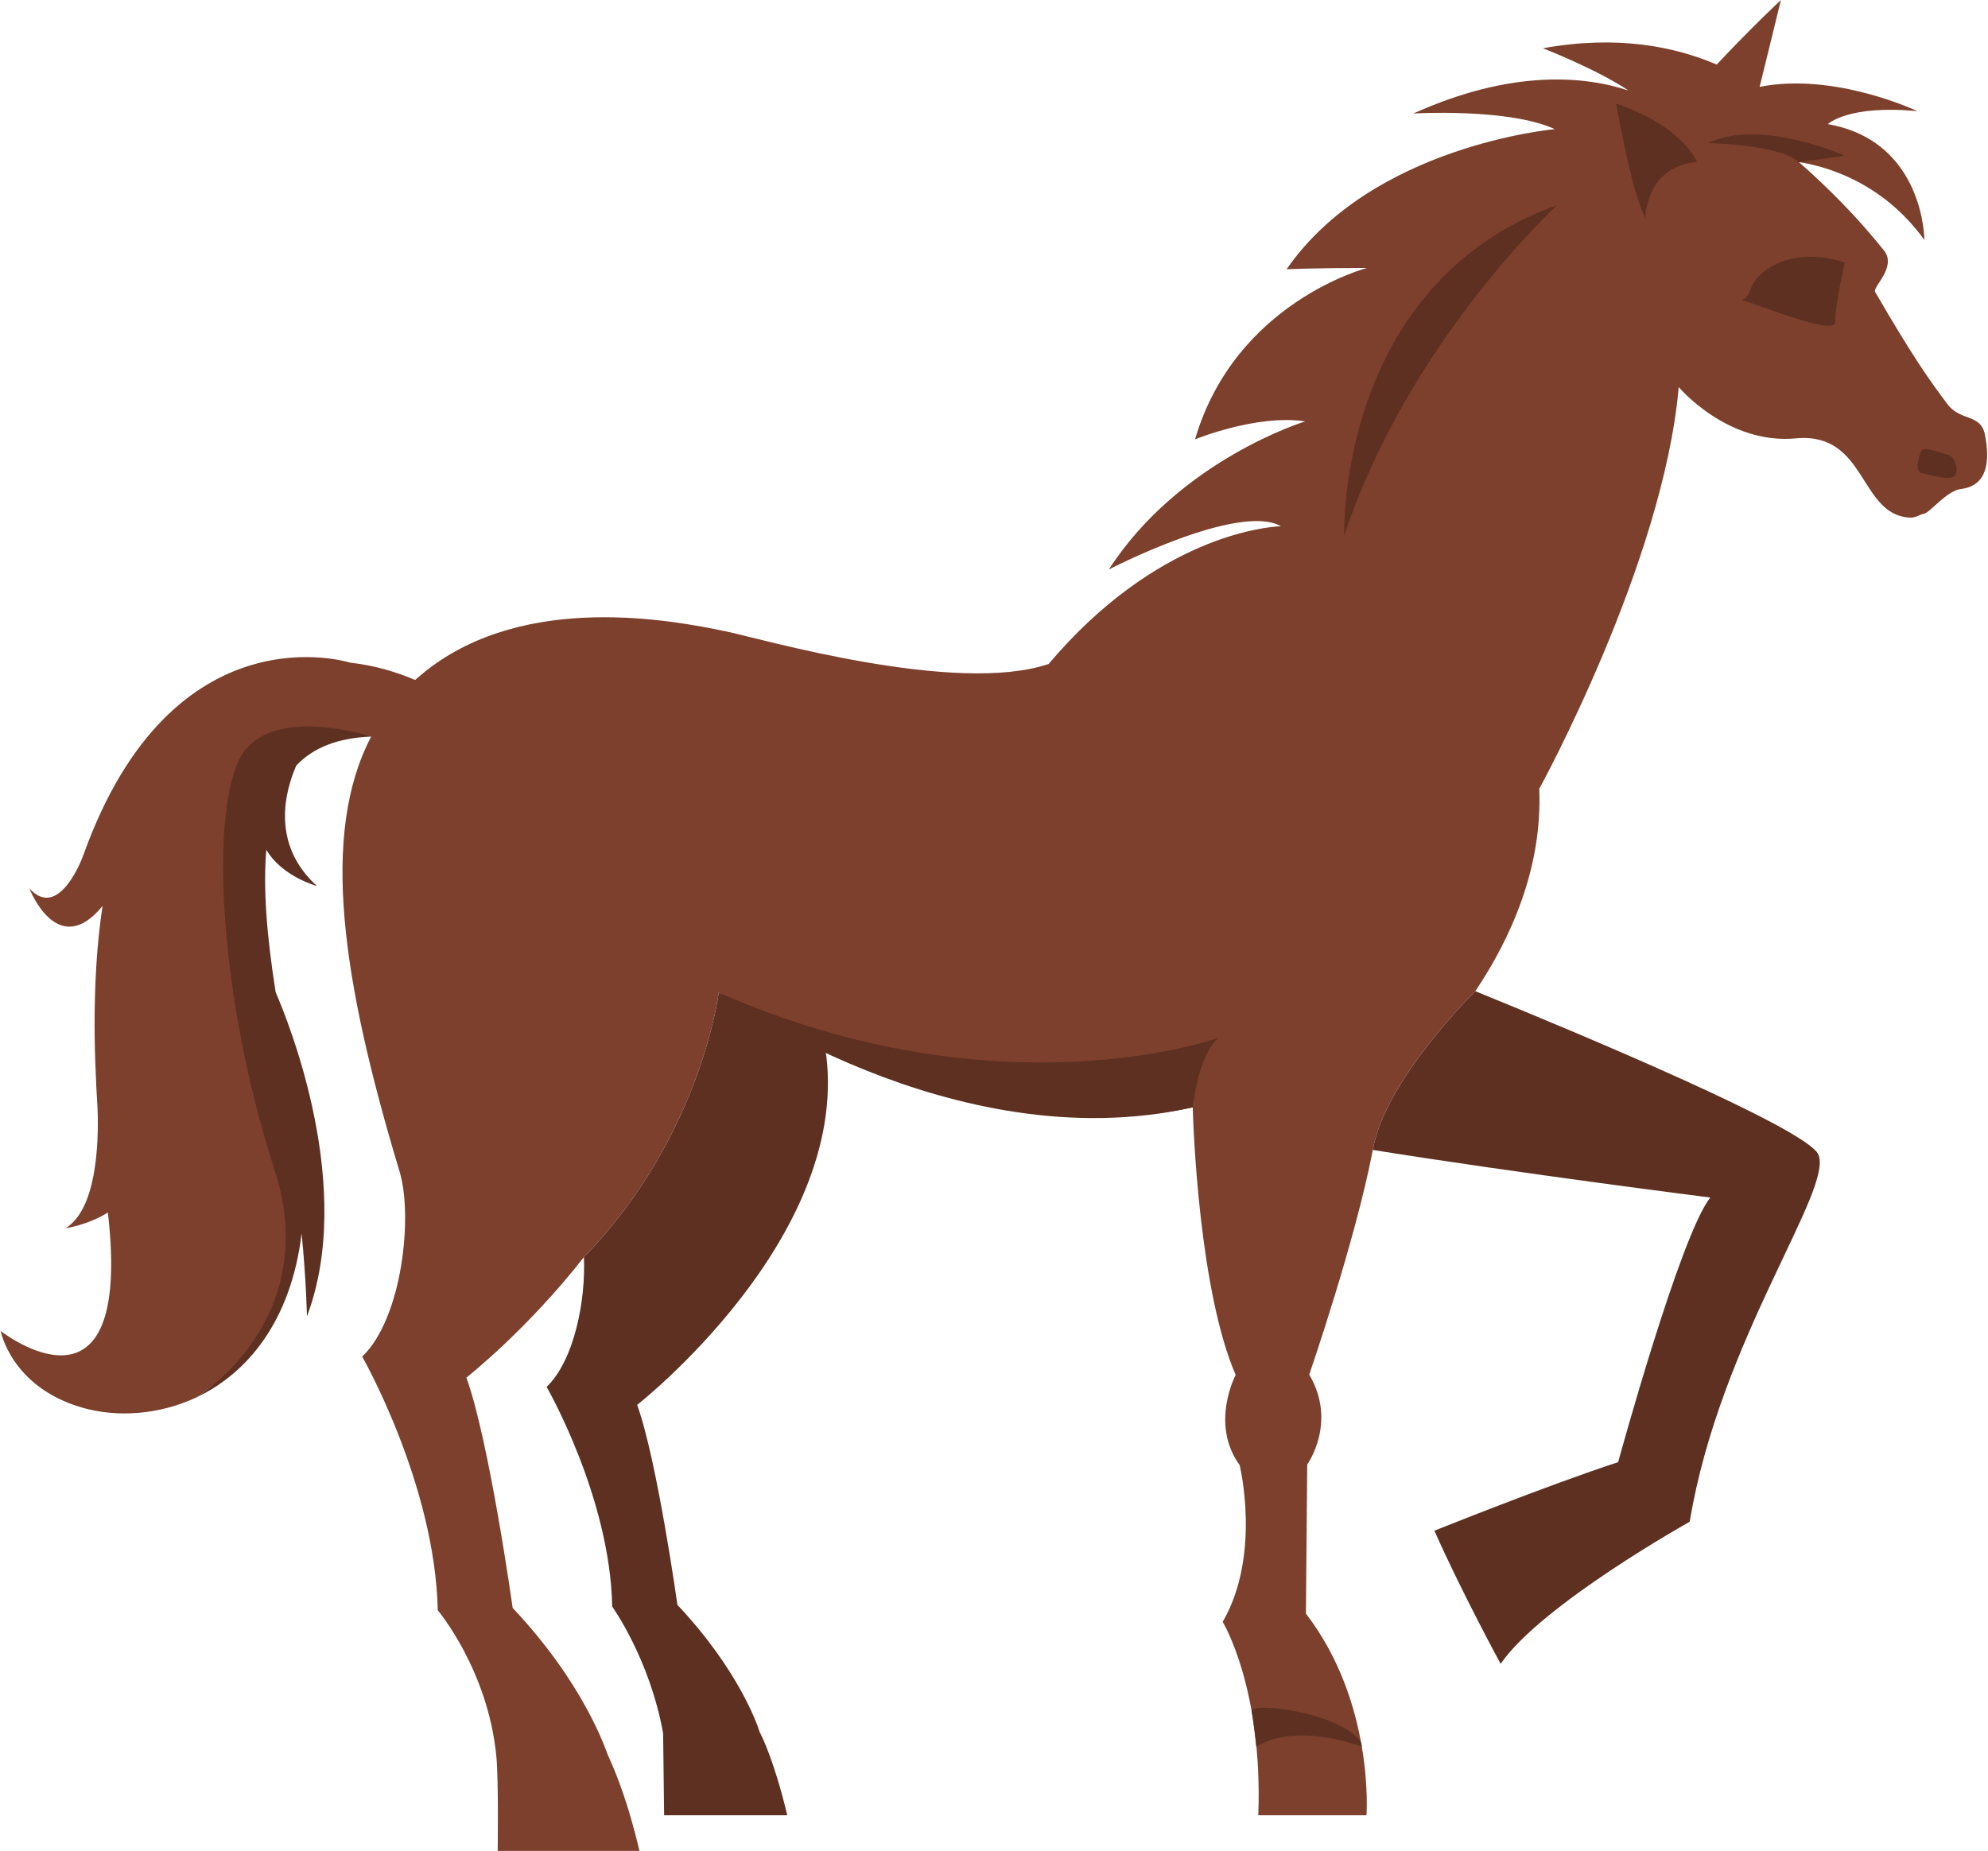 <?xml version="1.0" encoding="UTF-8"?> <!-- Creator: CorelDRAW 2019 --> <svg xmlns="http://www.w3.org/2000/svg" xmlns:xlink="http://www.w3.org/1999/xlink" xml:space="preserve" width="305px" height="284px" style="shape-rendering:geometricPrecision; text-rendering:geometricPrecision; image-rendering:optimizeQuality; fill-rule:evenodd; clip-rule:evenodd" viewBox="0 0 59.68 55.61"> <defs> <style type="text/css"> <![CDATA[ .fil0 {fill:#5E3021;fill-rule:nonzero} .fil1 {fill:#7D402C;fill-rule:nonzero} ]]> </style> </defs> <g id="Layer_x0020_1">  <path class="fil0" d="M7.71 35.09c-1.81,-5.63 -1.92,-12.02 -0.83,-13.26 1.1,-1.24 4.25,0.3 4.25,0.3 -1,0.04 -1.74,0.33 -2.25,0.87 -0.31,0.71 -0.8,2.33 0.62,3.62 0,0 -1.05,-0.28 -1.52,-1.09 -0.1,1.14 0.01,2.57 0.28,4.28 0.42,0.97 2.39,5.9 0.94,9.74 0,0 -0.02,-1.08 -0.16,-2.49 -0.32,2.65 -1.64,4.2 -3.15,4.92 1.88,-1.28 2.82,-3.78 1.82,-6.89z"></path> <path class="fil1" d="M2.44 42.29c-2.13,-0.62 -2.44,-2.3 -2.44,-2.3 0,0 3.99,3.13 3.22,-3.56 -0.63,0.39 -1.27,0.47 -1.27,0.47 0.92,-0.56 1,-2.5 0.96,-3.58 -0.01,-0.24 -0.03,-0.47 -0.04,-0.71 0,-0.01 0,-0.02 0,-0.02l0 0c-0.1,-1.98 -0.05,-3.78 0.19,-5.37 -1.36,1.66 -2.2,-0.53 -2.2,-0.53 0.81,0.9 1.48,-0.61 1.62,-0.99 2.68,-7.5 8.02,-5.79 8.02,-5.79l0 0c0.73,0.08 1.39,0.28 1.95,0.52 0.1,-0.09 0.21,-0.18 0.32,-0.27 3.01,-2.38 7.43,-1.52 9.02,-1.19 1.05,0.22 6.9,1.92 9.69,0.98 3.23,-3.82 6.5,-4.12 6.98,-4.14 -1.27,-0.72 -5.17,1.3 -5.17,1.3 2.13,-3.3 5.9,-4.45 5.9,-4.45 -1.46,-0.22 -3.31,0.54 -3.31,0.54 1.21,-4.13 5.17,-5.15 5.17,-5.15 -1.58,0 -2.42,0.04 -2.42,0.04 2.58,-3.73 8.06,-4.21 8.06,-4.21 -1.4,-0.64 -4.25,-0.47 -4.25,-0.47 2.95,-1.33 5.13,-1.13 6.46,-0.69 -0.95,-0.64 -2.57,-1.27 -2.57,-1.27 2.21,-0.4 3.94,-0.06 5.22,0.49 1.1,-1.17 1.93,-1.94 1.93,-1.94 -0.24,0.98 -0.47,1.93 -0.64,2.61 2.26,-0.45 4.74,0.73 4.74,0.73 -2.09,-0.2 -2.69,0.39 -2.69,0.39 2.9,0.51 2.9,3.48 2.9,3.48 -1.29,-1.79 -3.05,-2.23 -3.77,-2.34 0.88,0.77 1.77,1.67 2.56,2.66 0.39,0.5 -0.36,1.1 -0.27,1.24 1.16,2 1.64,2.66 2.17,3.37 0.4,0.53 1,0.28 1.13,0.92 0.09,0.49 0.23,1.51 -0.71,1.63 -0.44,0.05 -0.93,0.7 -1.11,0.74 -0.17,0.04 -0.27,0.14 -0.47,0.12 -1.49,-0.11 -1.27,-2.57 -3.38,-2.38 -2.07,0.2 -3.53,-1.54 -3.53,-1.54 -0.46,5.28 -4.19,12.07 -4.19,12.07 0.1,2.38 -0.86,4.5 -1.92,6.08 0,0 -2.72,2.66 -3.08,4.77 -0.52,2.72 -1.91,6.75 -1.91,6.75 0.85,1.44 -0.06,2.7 -0.06,2.7l-0.04 4.48c2.07,2.69 1.82,6.06 1.82,6.06l-3.25 0c0.14,-3.84 -1.07,-5.81 -1.07,-5.81 1.17,-2.02 0.51,-4.71 0.51,-4.71 -0.9,-1.24 -0.12,-2.71 -0.12,-2.71 -1.08,-2.5 -1.27,-7.3 -1.29,-8.04 -3.89,0.85 -8.04,-0.4 -11.04,-1.72l-3.2 -1.73c0,0 -0.53,4.34 -4.05,7.95 -1.72,2.2 -3.53,3.62 -3.53,3.62 0.69,1.91 1.39,6.92 1.39,6.92 2.14,2.27 2.78,4.22 2.86,4.42 0.07,0.17 0.51,1.03 0.95,2.88l-4.26 0c0,0 0.03,-2.13 -0.04,-2.84 -0.25,-2.6 -1.76,-4.39 -1.76,-4.39 -0.08,-3.79 -2.27,-7.62 -2.27,-7.62 1.21,-1.16 1.53,-4.24 1.12,-5.57 -1.72,-5.71 -2.39,-10.12 -0.85,-13.06 0,0 -2.65,-0.88 -3.75,0.36 -1.1,1.24 -0.96,7.07 0.86,12.7 1,3.1 -0.47,5.51 -2.35,6.79 -1.15,0.54 -2.41,0.61 -3.45,0.31z"></path> <path class="fil0" d="M44.3 29.78c3.19,1.3 9.93,4.12 10.3,4.9 0.49,1.03 -2.96,5.59 -3.86,11.04 0,0 -4.46,2.49 -5.68,4.27 0,0 -1.18,-2.17 -1.99,-4 0,0 3.38,-1.36 5.52,-2.06 0,0 1.87,-6.84 2.77,-7.95 0,0 -5.7,-0.72 -10.14,-1.43 0.36,-2.11 3.08,-4.77 3.08,-4.77z"></path> <path class="fil0" d="M24.77 31.55l0.03 0.15c0.68,5.53 -5.68,10.51 -5.68,10.51 0.6,1.66 1.21,6.01 1.21,6.01 1.83,1.94 2.41,3.61 2.47,3.82 0.07,0.13 0.44,0.87 0.83,2.5l-3.7 0 -0.03 -2.46c-0.4,-2.24 -1.53,-3.81 -1.53,-3.81 -0.06,-3.29 -1.97,-6.6 -1.97,-6.6 0.83,-0.8 1.18,-2.6 1.12,-3.9 3.52,-3.61 4.05,-7.95 4.05,-7.95l3.2 1.73z"></path> <path class="fil0" d="M52.55 8.74c0.22,-0.7 1.36,-1.35 2.85,-0.85 0,0 -0.29,1.24 -0.29,1.78 0,0.39 -1.69,-0.28 -2.8,-0.66 0.11,-0.05 0.19,-0.13 0.24,-0.27z"></path> <path class="fil0" d="M58.75 14.21c0.05,-0.21 -0.09,-0.53 -0.26,-0.55 -0.17,-0.03 -0.72,-0.27 -0.79,-0.12 -0.07,0.14 -0.21,0.62 0,0.67 0.22,0.04 0.98,0.31 1.05,0z"></path> <path class="fil0" d="M54.02 4.87l1.38 -0.19c0,0 -2.53,-1.14 -4.11,-0.38 0,0 2.12,0.03 2.73,0.57z"></path> <path class="fil0" d="M50.96 4.87c0,0 -0.38,-1.05 -2.43,-1.76 0,0 0.47,2.72 0.88,3.44 0,0 0,-1.56 1.55,-1.68z"></path> <path class="fil0" d="M46.76 6.16c0,0 -4.44,4.06 -6.4,9.93 0,0 -0.24,-7.54 6.4,-9.93z"></path> <path class="fil0" d="M40.89 52.48c0,0 -1.94,-0.76 -3.17,0 0,0 -0.08,-0.75 -0.14,-1.06 -0.05,-0.31 2.74,0.04 3.29,0.94l0.02 0.12z"></path> <path class="fil0" d="M35.81 33.27c0,0 0.16,-1.59 0.78,-2.09 0,0 -6.56,2.37 -15.02,-1.36 0,0 7.03,5.08 14.24,3.45z"></path> </g> </svg> 